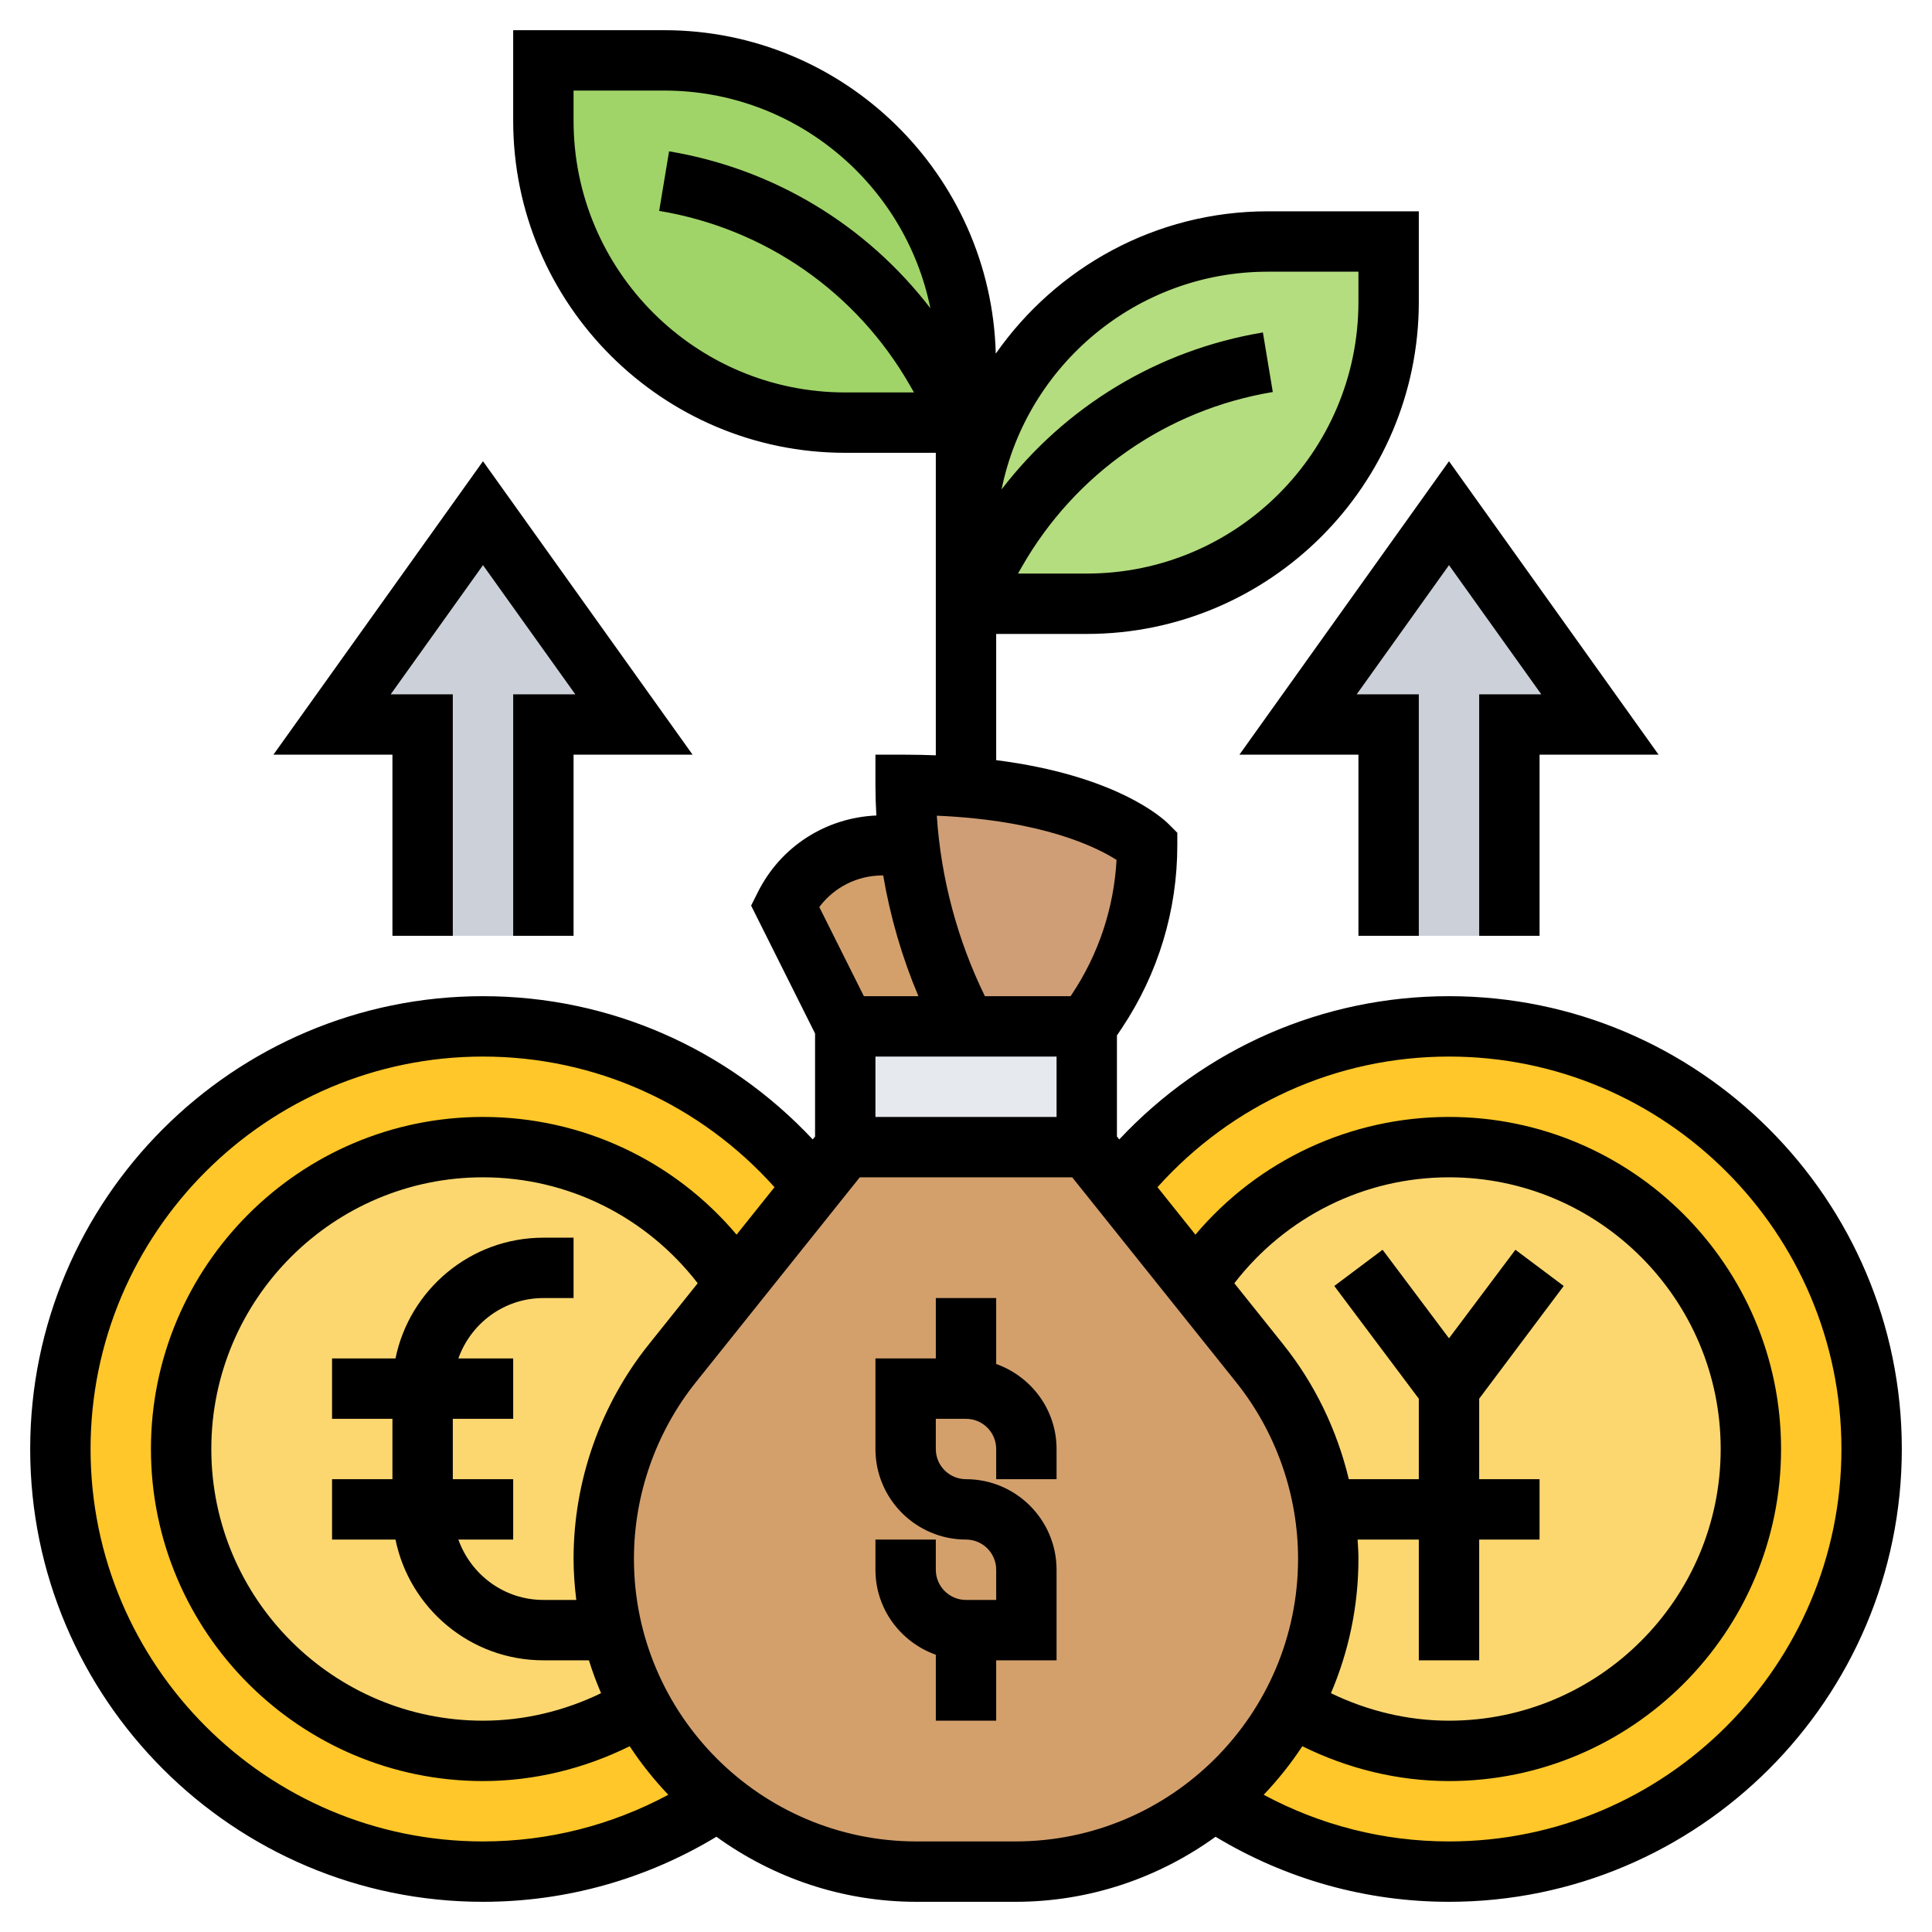 <svg id="_x33_0" enable-background="new 0 0 64 64" height="512" viewBox="0 0 64 64" width="512" xmlns="http://www.w3.org/2000/svg"><g><g><g><path d="m16 17 5 7h-3v7h-4v-7h-3z" fill="#ccd1d9"/></g><g><path d="m48 17 5 7h-3v7h-4v-7h-3z" fill="#ccd1d9"/></g><g><path d="m26.96 39.29-2.59 3.24c-1.78-2.73-4.87-4.53-8.37-4.53-5.52 0-10 4.48-10 10s4.48 10 10 10c1.92 0 3.7-.54 5.23-1.47.64 1.2 1.51 2.25 2.55 3.11-2.22 1.49-4.9 2.36-7.78 2.36-7.73 0-14-6.27-14-14s6.27-14 14-14c4.44 0 8.4 2.07 10.96 5.29z" fill="#ffc729"/></g><g><path d="m48 34c7.73 0 14 6.27 14 14s-6.27 14-14 14c-2.88 0-5.56-.87-7.78-2.36.25-.22.5-.44.74-.68.72-.71 1.33-1.53 1.81-2.43 1.53.93 3.31 1.47 5.23 1.47 5.52 0 10-4.48 10-10s-4.48-10-10-10c-3.5 0-6.59 1.8-8.37 4.53l-2.59-3.24c2.56-3.22 6.52-5.29 10.96-5.29z" fill="#ffc729"/></g><g><path d="m20.27 54c.21.89.53 1.74.96 2.53-1.53.93-3.31 1.47-5.23 1.47-5.52 0-10-4.48-10-10s4.48-10 10-10c3.5 0 6.59 1.8 8.37 4.53l-2.1 2.63c-1.47 1.84-2.27 4.12-2.27 6.48 0 .81.09 1.6.27 2.36z" fill="#fcd770"/></g><g><path d="m48 58c-1.92 0-3.7-.54-5.23-1.47l1.23-4.89c0-2.36-.8-4.64-2.27-6.48l-2.1-2.63c1.78-2.73 4.87-4.53 8.37-4.53 5.52 0 10 4.48 10 10s-4.48 10-10 10z" fill="#fcd770"/></g><g><path d="m32 12v2h-4c-5.52 0-10-4.48-10-10v-2h4c5.52 0 10 4.48 10 10z" fill="#a0d468"/></g><g><path d="m32 18c0-5.52 4.48-10 10-10h4v2c0 5.52-4.48 10-10 10h-4z" fill="#b4dd7f"/></g><g><path d="m36 34v4h-8v-4h4z" fill="#e6e9ed"/></g><g><path d="m38 28c0 1.96-.58 3.87-1.66 5.5l-.34.5h-4l-.21-.42c-.88-1.76-1.44-3.64-1.67-5.58-.08-.66-.12-1.33-.12-2 .72 0 1.39.03 2 .08 1.92.16 3.3.54 4.25.92 1.25.5 1.75 1 1.75 1z" fill="#cf9e76"/></g><g><path d="m31.79 33.58.21.42h-4l-2-4c.61-1.23 1.87-2 3.24-2h.88c.23 1.94.79 3.82 1.67 5.58z" fill="#d3a06c"/></g><g><path d="m41.73 45.16c1.47 1.84 2.27 4.12 2.27 6.48l-1.23 4.89c-.48.9-1.09 1.72-1.81 2.43-.24.24-.49.46-.74.68-1.79 1.48-4.08 2.36-6.58 2.36h-3.28c-2.5 0-4.79-.88-6.58-2.36-1.04-.86-1.91-1.91-2.55-3.11-.43-.79-.75-1.64-.96-2.53-.18-.76-.27-1.55-.27-2.36 0-2.36.8-4.64 2.27-6.48l2.1-2.63 2.59-3.24 1.04-1.29h8l1.04 1.29 2.59 3.24z" fill="#d3a06c"/></g></g><g><path d="m33 45.184v-2.184h-2v2h-2v3c0 1.654 1.346 3 3 3 .552 0 1 .448 1 1v1h-1c-.552 0-1-.448-1-1v-1h-2v1c0 1.302.839 2.402 2 2.816v2.184h2v-2h2v-3c0-1.654-1.346-3-3-3-.552 0-1-.448-1-1v-1h1c.552 0 1 .448 1 1v1h2v-1c0-1.302-.839-2.402-2-2.816z"/><path d="m48 33c-4.184 0-8.091 1.725-10.923 4.745l-.077-.097v-3.346l.168-.252c1.198-1.797 1.832-3.89 1.832-6.05v-.414l-.293-.293c-.192-.192-1.732-1.606-5.707-2.112v-4.181h3c6.065 0 11-4.935 11-11v-3h-5c-3.728 0-7.024 1.869-9.014 4.715-.154-5.933-5.017-10.715-10.986-10.715h-5v3c0 6.065 4.935 11 11 11h3v10.021c-.323-.012-.653-.021-1-.021h-1v1c0 .338.01.677.03 1.014-1.676.074-3.168 1.027-3.924 2.538l-.224.448 2.118 4.236v3.412l-.077.097c-2.832-3.02-6.739-4.745-10.923-4.745-8.271 0-15 6.729-15 15s6.729 15 15 15c2.746 0 5.401-.748 7.732-2.155 1.869 1.35 4.156 2.155 6.632 2.155h3.271c2.476 0 4.763-.805 6.632-2.155 2.332 1.407 4.987 2.155 7.733 2.155 8.271 0 15-6.729 15-15s-6.729-15-15-15zm-6-24h3v1c0 4.963-4.037 9-9 9h-2.277l.127-.223c1.768-3.095 4.798-5.205 8.313-5.791l-.328-1.973c-3.479.58-6.541 2.447-8.656 5.198.833-4.108 4.471-7.211 8.821-7.211zm-23-5v-1h3c4.35 0 7.988 3.103 8.82 7.211-2.115-2.75-5.177-4.617-8.656-5.198l-.328 1.973c3.516.586 6.546 2.696 8.313 5.791l.128.223h-2.277c-4.963 0-9-4.037-9-9zm16.504 28.941-.039.059h-2.839c-.911-1.863-1.458-3.908-1.593-5.979 3.503.15 5.293 1.043 5.954 1.465-.087 1.591-.594 3.122-1.483 4.455zm-.504 2.059v2h-6v-2zm-5.764-6h.021c.234 1.372.625 2.718 1.167 4h-1.807l-1.477-2.953c.49-.655 1.257-1.047 2.096-1.047zm-26.236 19c0-7.168 5.832-13 13-13 3.722 0 7.19 1.578 9.657 4.327l-1.257 1.572c-2.078-2.462-5.129-3.899-8.4-3.899-6.065 0-11 4.935-11 11s4.935 11 11 11c1.697 0 3.352-.41 4.859-1.154.377.575.807 1.111 1.279 1.608-1.88 1.01-3.976 1.546-6.138 1.546-7.168 0-13-5.832-13-13zm16 3.636c0 .463.036.916.09 1.364h-1.09c-1.302 0-2.402-.839-2.816-2h1.816v-2h-2v-2h2v-2h-1.816c.414-1.161 1.514-2 2.816-2h1v-2h-1c-2.414 0-4.434 1.721-4.899 4h-2.101v2h2v2h-2v2h2.101c.465 2.279 2.484 4 4.899 4h1.509c.115.372.251.735.402 1.089-1.215.588-2.546.911-3.911.911-4.963 0-9-4.037-9-9s4.037-9 9-9c2.81 0 5.411 1.307 7.112 3.509l-1.621 2.027c-1.606 2.008-2.491 4.528-2.491 7.1zm11.364 9.364c-5.163 0-9.364-4.201-9.364-9.364 0-2.118.729-4.196 2.053-5.85l5.428-6.786h7.037l5.429 6.786c1.324 1.653 2.053 3.732 2.053 5.85 0 5.163-4.201 9.364-9.364 9.364zm14.609-10h2.027v4h2v-4h2v-2h-2v-2.667l2.8-3.734-1.6-1.199-2.2 2.933-2.2-2.933-1.6 1.2 2.8 3.734v2.666h-2.319c-.388-1.62-1.122-3.152-2.171-4.464l-1.621-2.027c1.7-2.202 4.301-3.509 7.111-3.509 4.963 0 9 4.037 9 9s-4.037 9-9 9c-1.365 0-2.696-.323-3.911-.911.585-1.369.911-2.873.911-4.453 0-.213-.015-.424-.027-.636zm3.027 10c-2.162 0-4.258-.536-6.138-1.546.472-.497.902-1.033 1.279-1.608 1.507.744 3.162 1.154 4.859 1.154 6.065 0 11-4.935 11-11s-4.935-11-11-11c-3.271 0-6.322 1.437-8.4 3.899l-1.257-1.572c2.467-2.749 5.935-4.327 9.657-4.327 7.168 0 13 5.832 13 13s-5.832 13-13 13z"/><path d="m45 25v6h2v-8h-2.057l3.057-4.279 3.057 4.279h-2.057v8h2v-6h3.943l-6.943-9.721-6.943 9.721z"/><path d="m13 31h2v-8h-2.057l3.057-4.279 3.057 4.279h-2.057v8h2v-6h3.943l-6.943-9.721-6.943 9.721h3.943z"/></g></g></svg>